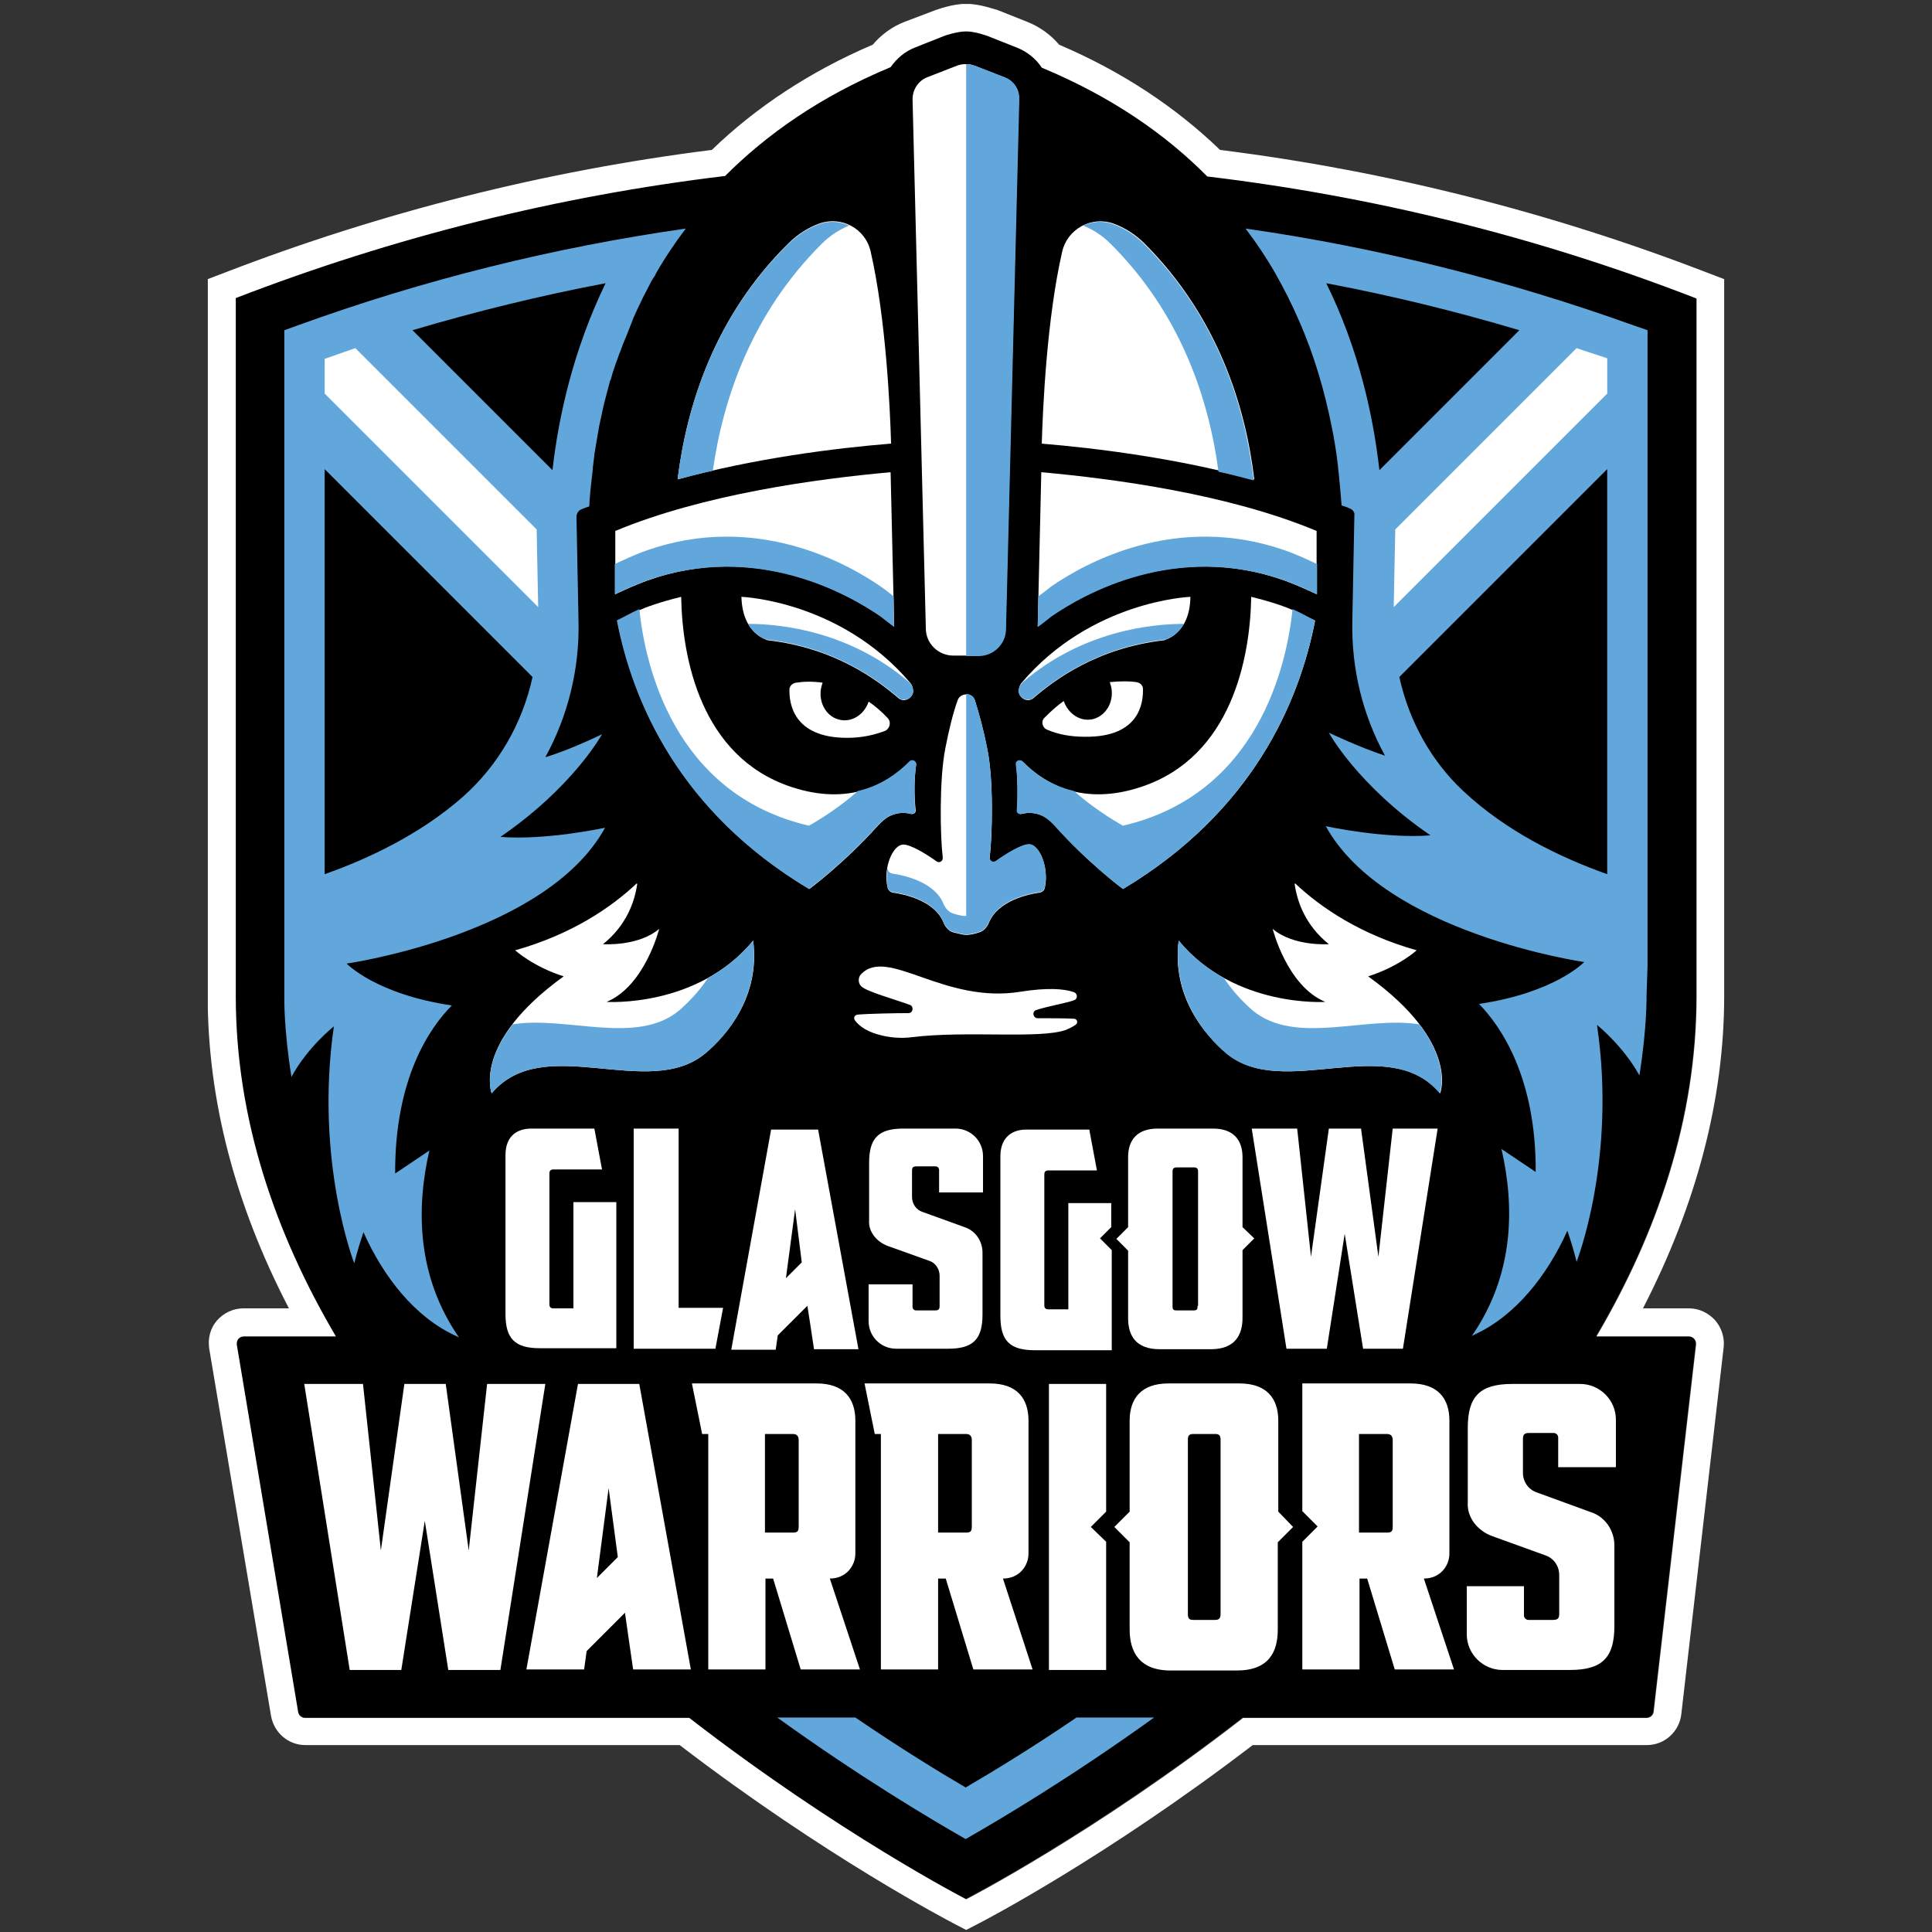 <svg width="329" height="329" viewBox="0 0 329 329" fill="none" xmlns="http://www.w3.org/2000/svg">
<rect x="0" y="0" width="329" height="329" fill="#333333" stroke="none"/>
<g clip-path="url(#clip0_3747_55307)">
<path d="M288.915 50.755C261.864 40.318 233.944 33.359 205.589 29.967C198.456 22.835 189.323 16.398 177.407 11.44C176.363 9.962 174.972 8.744 173.145 8.048L168.1 6.048C168.1 6.048 166.013 5.265 164.447 5.265C162.882 5.265 160.794 6.048 160.794 6.048L155.749 8.048C154.01 8.744 152.531 9.962 151.487 11.44C139.571 16.398 130.351 22.835 123.306 29.967C95.037 33.446 67.03 40.318 40.066 50.755V169.569C40.066 190.444 46.764 209.928 57.114 227.498H41.458C40.675 227.498 40.153 228.193 40.24 228.889L50.765 291.428C50.852 292.036 51.374 292.471 51.983 292.471H117.304C142.615 312.129 164.447 323.349 164.447 323.349C164.447 323.349 186.192 312.129 211.59 292.471H280.304C280.913 292.471 281.435 292.036 281.522 291.428L288.741 228.889C288.828 228.193 288.219 227.498 287.523 227.498H271.78C282.131 209.928 288.828 190.444 288.828 169.569V50.755H288.915Z" fill="black"/>
<path d="M103.295 170.612C109.819 167.915 112.254 158.174 112.254 158.174C108.688 161.218 102.687 160.783 102.687 160.783C106.688 157.565 108.079 153.564 108.514 150.519L108.427 150.432C103.991 154.607 97.294 159.13 87.726 161.827C87.726 161.827 90.77 164.61 95.989 166.263C80.333 177.57 83.725 186.181 83.725 186.181C92.597 175.656 110.341 187.486 120.083 179.397C123.823 176.265 129.476 169.655 128.259 160.174C118.778 171.655 103.295 170.612 103.295 170.612Z" fill="white"/>
<path d="M225.68 170.612C219.156 167.915 216.721 158.174 216.721 158.174C220.287 161.218 226.288 160.783 226.288 160.783C222.287 157.565 220.896 153.564 220.461 150.519L220.548 150.432C224.984 154.607 231.681 159.13 241.249 161.827C241.249 161.827 238.205 164.61 232.986 166.263C248.642 177.57 245.25 186.181 245.25 186.181C236.378 175.656 218.634 187.486 208.892 179.397C205.152 176.265 199.499 169.655 200.716 160.174C210.197 171.655 225.68 170.612 225.68 170.612Z" fill="white"/>
<path d="M151.743 75.54C151.569 69.538 150.873 54.23 148.264 42.835C147.394 38.921 143.306 36.747 139.566 38.051C137.653 38.747 135.826 39.878 134.26 41.444C121.648 53.882 116.951 69.103 115.386 81.628C128.433 78.062 142.088 76.323 151.743 75.54Z" fill="white"/>
<path d="M213.588 81.636C212.109 69.111 207.325 53.889 194.887 41.451C193.322 39.885 191.495 38.755 189.581 38.059C185.841 36.754 181.753 39.016 180.883 42.843C178.274 54.15 177.578 69.458 177.404 75.547C186.885 76.33 200.628 78.069 213.588 81.636Z" fill="white"/>
<path d="M156.008 130.249C156.095 129.64 155.312 129.293 154.877 129.727C151.137 133.555 144.614 137.295 134.698 133.989C119.303 128.858 116.171 111.984 115.997 101.633C108.604 103.46 107.213 104.851 105.125 105.721C107.821 119.551 115.737 138.164 137.829 151.385C137.829 151.385 143.831 146.949 149.572 140.513C150.093 139.991 150.615 139.469 151.224 139.121C152.442 138.425 153.834 138.251 155.138 138.599C155.573 138.686 156.008 138.425 155.921 137.904C155.66 135.381 155.66 132.685 156.008 130.249Z" fill="white"/>
<path d="M173.058 130.249C172.971 129.64 173.754 129.293 174.189 129.727C177.929 133.555 184.453 137.295 194.368 133.989C209.764 128.858 212.895 111.984 213.069 101.633C220.462 103.46 221.854 104.851 223.942 105.721C221.245 119.551 213.33 138.164 191.237 151.385C191.237 151.385 185.236 146.949 179.582 140.513C179.06 139.991 178.538 139.469 177.929 139.121C176.712 138.425 175.32 138.251 174.015 138.599C173.58 138.686 173.145 138.425 173.232 137.904C173.319 135.381 173.319 132.685 173.058 130.249Z" fill="white"/>
<path d="M150.009 104.939C150.791 105.548 151.487 106.157 152.27 106.679L151.661 80.411C139.136 81.542 119.827 84.151 104.779 90.414V101.199C104.953 101.112 105.127 101.025 105.301 100.938C106.084 100.59 107.911 99.721 110.259 98.851C128.786 92.24 144.355 101.025 150.009 104.939Z" fill="white"/>
<path d="M178.974 104.939C178.192 105.548 177.496 106.157 176.713 106.679L177.322 80.411C189.847 81.542 209.243 84.151 224.204 90.414V101.199C224.03 101.112 223.856 101.025 223.682 100.938C222.899 100.59 221.072 99.721 218.724 98.851C200.197 92.24 184.628 101.025 178.974 104.939Z" fill="white"/>
<path d="M175.238 143.821C173.933 143.821 171.15 145.56 169.584 146.691C169.062 147.039 168.454 146.604 168.541 145.995C168.975 142.429 169.236 132.774 168.106 127.468C167.497 124.337 166.714 121.467 166.018 119.292C165.844 118.684 165.235 118.249 164.54 118.249C163.844 118.249 163.235 118.684 163.061 119.292C162.278 121.467 161.582 124.337 160.973 127.468C159.93 132.774 160.104 142.429 160.538 145.995C160.625 146.604 160.017 147.039 159.495 146.691C157.929 145.56 155.146 143.821 153.841 143.821C152.014 143.821 150.362 147.822 151.145 151.127C151.232 151.562 151.58 151.91 152.014 151.997C153.841 152.258 159.234 153.301 160.712 157.216C161.06 157.998 161.669 158.607 162.365 158.781C163.148 158.955 164.018 159.216 164.54 159.216C165.061 159.216 166.018 159.042 166.714 158.781C167.41 158.607 168.019 157.998 168.367 157.216C169.845 153.388 175.151 152.258 177.065 151.997C177.499 151.91 177.847 151.649 177.934 151.127C178.63 147.822 177.065 143.821 175.238 143.821Z" fill="white"/>
<path d="M151.225 122.341C150.181 121.21 149.05 120.254 147.92 119.471C147.137 121.819 144.875 123.124 142.788 122.515C140.526 121.906 139.222 119.297 139.918 116.774C140.005 116.6 140.005 116.426 140.092 116.252C138.265 115.992 136.699 116.078 135.569 116.252C134.96 116.339 134.525 116.774 134.438 117.296C134.351 119.732 135.047 125.646 144.267 125.646C146.876 125.646 148.964 125.124 150.79 124.429C151.573 123.994 151.747 122.95 151.225 122.341Z" fill="white"/>
<path d="M194.629 117.288C194.629 116.679 194.107 116.244 193.499 116.157C192.368 115.983 190.802 115.983 188.976 116.157C189.063 116.331 189.063 116.505 189.15 116.679C189.845 119.202 188.541 121.724 186.279 122.42C184.105 123.029 181.93 121.637 181.147 119.376C180.017 120.158 178.973 121.115 177.842 122.246C177.233 122.855 177.494 123.899 178.277 124.246C180.104 125.029 182.191 125.464 184.801 125.464C194.02 125.551 194.716 119.723 194.629 117.288Z" fill="white"/>
<path d="M126.256 101.633C126.256 101.633 143.13 102.242 155.046 116.333C155.307 116.681 155.481 117.115 155.481 117.637C155.481 118.942 153.915 119.725 152.959 118.855C149.392 115.811 142.173 110.331 130.692 109.026C130.692 108.939 126.43 108.07 126.256 101.633Z" fill="white"/>
<path d="M202.714 101.633C202.714 101.633 185.84 102.242 173.924 116.333C173.663 116.681 173.489 117.115 173.489 117.637C173.489 118.942 175.055 119.725 176.012 118.855C179.578 115.811 186.797 110.331 198.278 109.026C198.278 108.939 202.627 108.07 202.714 101.633Z" fill="white"/>
<path d="M183.317 292.473C175.663 297.692 169.052 301.693 164.442 304.389C159.832 301.693 153.309 297.692 145.655 292.473H132.347C146.35 302.563 158.354 309.695 164.442 313.174C170.531 309.695 182.534 302.563 196.538 292.473H183.317Z" fill="#61A7DB"/>
<path d="M176.452 172.002C175.669 172.263 175.93 173.393 176.713 173.393C177.843 173.393 181.757 173.393 182.888 173.48C183.41 173.48 183.671 174.176 183.149 174.524C182.627 174.872 182.105 175.133 181.497 175.394C176.974 176.959 164.623 175.481 155.403 176.612C153.402 176.872 151.402 176.699 149.575 176.177C148.009 175.742 146.444 174.959 145.574 173.741C145.313 173.393 145.487 172.871 146.009 172.784C147.922 172.61 152.706 172.523 154.707 172.523C155.49 172.523 155.664 171.393 154.968 171.132C152.097 170.088 147.661 168.87 146.705 168.001C146.096 167.479 146.096 166.435 146.618 165.913C151.141 161.129 160.708 171.045 173.842 168.87C178.278 168.174 181.149 168.348 182.888 168.957C183.41 169.131 183.584 169.914 183.062 170.262C182.192 170.697 178.191 171.393 176.452 172.002Z" fill="white"/>
<path d="M86.079 196.708C86.079 193.925 87.558 192.185 90.515 192.185H101.214L102.518 199.143H94.255C93.733 199.143 93.559 199.404 93.559 199.839V222.106C93.559 222.541 93.733 222.802 94.255 222.802H97.647V204.71H104.954V229.586H91.907C87.645 229.586 86.079 227.934 86.079 223.759V196.708Z" fill="white"/>
<path d="M107.911 192.185H115.565V222.715H123.133L121.828 229.673H107.911V192.185Z" fill="white"/>
<path d="M237.164 192.185H244.818L238.903 229.673H232.119L228.988 210.103L225.943 229.673H219.072L213.157 192.185H220.898L223.247 214.017L226.291 192.185H231.771L234.728 214.017L237.164 192.185Z" fill="white"/>
<path d="M139.314 192.353H131.312L124.527 229.841H132.095L132.442 227.405L137.487 222.361L137.922 225.144L138.618 229.754H146.185L139.314 192.353ZM136.531 214.967L133.834 217.664L135.4 205.921L136.531 214.967Z" fill="white"/>
<path d="M167.398 203.144V196.882C167.398 194.272 165.311 192.185 162.702 192.185H159.918H153.83C149.568 192.185 148.002 193.838 148.002 198.013V207.667V207.754C147.828 209.755 149.307 211.494 151.22 212.19L158.266 214.713C159.309 215.061 160.005 216.104 160.005 217.235V222.367C160.005 222.976 159.831 223.15 159.222 223.15H156.004C155.656 223.15 155.395 222.889 155.395 222.541V221.149V218.714H147.915V224.976C147.915 227.586 150.003 229.673 152.612 229.673H155.395H161.484C165.746 229.673 167.311 228.021 167.311 223.846V214.104V214.017V213.321C167.311 211.32 166.094 209.581 164.267 208.972L157.048 206.363C156.004 206.015 155.308 204.971 155.308 203.84V199.404C155.308 198.795 155.482 198.621 156.091 198.621H159.309C159.657 198.621 159.918 198.882 159.918 199.23V203.057H167.398V203.144Z" fill="white"/>
<path d="M189.232 208.966V204.878H181.926V222.969H178.534C178.012 222.969 177.838 222.709 177.838 222.274V200.007C177.838 199.572 178.012 199.311 178.534 199.311H186.797L185.492 192.353H174.793C171.836 192.353 170.357 194.179 170.357 196.876V224.1C170.357 228.275 171.923 229.928 176.185 229.928H189.319V212.88L187.318 210.879L189.232 208.966Z" fill="white"/>
<path d="M211.588 208.972V197.056C211.588 194.098 210.023 192.185 206.544 192.185H197.15C193.671 192.185 192.105 194.098 192.105 197.056V208.972L190.104 210.973L192.105 212.973V224.454C192.105 227.325 193.323 229.76 197.498 229.76H206.196C210.371 229.76 211.588 227.238 211.588 224.454V212.886L213.589 210.886L211.588 208.972ZM203.934 222.367C203.934 222.976 203.847 223.15 203.238 223.15H200.368C199.759 223.15 199.672 222.976 199.672 222.367V199.491C199.672 199.056 199.846 198.795 200.368 198.795H203.325C203.847 198.795 204.021 199.056 204.021 199.491V222.367H203.934Z" fill="white"/>
<path d="M82.949 235.671H92.865L85.211 284.38H76.339L72.338 258.982L68.337 284.38H59.552L51.81 235.671H61.813L64.858 264.026L68.859 235.671H75.904L79.818 264.026L82.949 235.671Z" fill="white"/>
<path d="M108.861 235.671H98.424L89.639 284.293H99.467L99.902 281.161L106.426 274.638L106.948 278.291L107.817 284.293H117.646L108.861 235.671ZM105.208 265.157L101.642 268.723L103.642 253.415L105.208 265.157Z" fill="white"/>
<path d="M275.172 249.936V241.76C275.172 238.368 272.389 235.671 269.084 235.671H265.431H257.516C251.949 235.671 249.948 237.846 249.948 243.151V255.763V255.85C249.774 258.46 251.688 260.721 254.123 261.591L263.256 264.896C264.648 265.418 265.518 266.723 265.518 268.202V274.812C265.518 275.508 265.344 275.856 264.474 275.856H260.299C259.864 275.856 259.516 275.508 259.516 275.073V273.333V270.115H249.774V278.291C249.774 281.683 252.558 284.38 255.863 284.38H259.429H267.344C272.911 284.38 274.912 282.205 274.912 276.899V264.2V264.113V263.157C274.912 260.634 273.346 258.286 270.91 257.503L261.604 254.111C260.212 253.589 259.342 252.284 259.342 250.806V245.065C259.342 244.369 259.516 244.021 260.386 244.021H264.561C264.996 244.021 265.344 244.369 265.344 244.804V249.762V249.849H275.172V249.936Z" fill="white"/>
<path d="M141.311 268.811C144.094 268.811 145.66 266.636 145.66 264.549V241.934C145.66 238.107 143.659 235.585 139.049 235.585H129.22H120.61H117.826L119.566 244.196H120.61V284.293H130.351V268.811H131.656L136.353 284.293H146.442L141.311 268.811ZM136.005 259.939C136.005 260.722 135.831 260.983 135.048 260.983H130.264V244.196H135.048C135.744 244.196 136.005 244.631 136.005 245.239V259.939Z" fill="white"/>
<path d="M170.795 268.811C173.578 268.811 175.144 266.636 175.144 264.549V241.934C175.144 238.107 173.144 235.585 168.534 235.585H158.705H150.007H147.224L148.963 244.196H150.007V284.293H159.749V268.811H161.053L165.75 284.293H175.84L170.795 268.811ZM165.489 259.939C165.489 260.722 165.315 260.983 164.533 260.983H159.749V244.196H164.533C165.228 244.196 165.489 244.631 165.489 245.239V259.939Z" fill="white"/>
<path d="M188.366 257.416V235.671H178.624V284.38H188.366V262.548L185.756 260.025L188.366 257.416Z" fill="white"/>
<path d="M242.471 268.811C245.254 268.811 246.82 266.636 246.82 264.549V241.934C246.82 238.107 244.819 235.585 240.209 235.585H221.77V257.33L224.379 259.939L221.77 262.548V284.293H231.511V268.811H232.816L237.513 284.293H247.602L242.471 268.811ZM237.165 259.939C237.165 260.722 236.991 260.983 236.208 260.983H231.424V244.196H236.208C236.904 244.196 237.165 244.631 237.165 245.239V259.939Z" fill="white"/>
<path d="M217.679 257.417V241.934C217.679 238.107 215.679 235.585 211.069 235.585H198.979C194.369 235.585 192.368 238.107 192.368 241.934V257.417L189.759 260.026L192.368 262.635V277.509C192.368 281.162 193.934 284.467 199.327 284.467H210.634C216.114 284.467 217.592 281.249 217.592 277.509V262.635L220.202 260.026L217.679 257.417ZM207.851 274.813C207.851 275.508 207.677 275.856 206.894 275.856H203.241C202.458 275.856 202.284 275.595 202.284 274.813V245.152C202.284 244.544 202.458 244.196 203.154 244.196H206.981C207.677 244.196 207.851 244.544 207.851 245.152V274.813Z" fill="white"/>
<path d="M280.562 164.435V56.232L278.301 55.449C256.73 47.708 234.637 42.141 212.109 38.923C214.023 41.445 215.763 44.055 217.241 46.664C218.72 49.273 220.025 51.883 221.155 54.492C223.852 60.581 225.591 66.756 226.722 72.41C227.244 74.846 227.592 77.194 227.853 79.456V79.542C228.114 81.804 228.288 83.978 228.462 86.066C228.983 86.24 229.505 86.414 229.853 86.588C230.375 86.762 230.723 87.284 230.636 87.805L230.288 105.723C230.114 113.812 232.028 121.728 235.855 128.686C231.593 127.294 226.287 124.772 226.287 124.772C226.287 124.772 231.158 133.731 243.596 142.255C235.681 142.864 225.765 140.689 225.765 140.689C235.855 158.955 269.777 163.826 269.777 163.826C269.777 163.826 264.819 169.044 251.859 170.958C255.512 174.698 261.601 183.396 261.514 199.574L255.686 195.66C257.948 205.489 257.861 217.057 250.641 227.495C250.641 227.495 250.815 227.408 251.163 227.234C258.122 224.016 263.514 217.144 266.907 209.577C268.037 212.882 268.472 214.883 268.472 214.883C268.472 214.883 275.344 197.487 271.951 174.524C271.951 174.524 276.474 178.177 279.171 183.135C280.475 175.046 280.388 169.653 280.388 169.653L280.562 164.435ZM225.852 48.23C236.899 50.317 247.945 53.014 258.73 56.232L234.898 80.064C233.854 70.844 231.419 59.537 225.852 48.23ZM249.163 134.688C243.683 129.556 239.943 122.771 238.29 115.291L273.691 79.89V148.865C265.863 146.082 256.556 141.646 249.163 134.688Z" fill="#61A7DB"/>
<path d="M48.416 56.232V164.435V169.914C48.416 169.914 48.329 175.307 49.634 183.396C52.33 178.351 56.853 174.785 56.853 174.785C53.548 197.748 60.332 215.144 60.332 215.144C60.332 215.144 60.767 213.143 61.898 209.838C65.29 217.405 70.596 224.276 77.641 227.495C77.989 227.669 78.163 227.756 78.163 227.756C70.944 217.318 70.857 205.75 73.118 195.921L67.291 199.835C67.204 183.657 73.205 174.959 76.945 171.219C63.986 169.305 59.028 164.087 59.028 164.087C59.028 164.087 93.037 159.216 103.039 140.95C103.039 140.95 93.124 143.125 85.209 142.516C97.647 133.992 102.518 125.033 102.518 125.033C102.518 125.033 97.212 127.642 92.863 128.947C96.69 121.988 98.69 113.986 98.516 105.897L98.169 87.98C98.169 87.458 98.516 86.936 98.951 86.762C99.299 86.588 99.821 86.414 100.343 86.24C100.43 84.239 100.691 82.065 100.952 79.89C100.952 79.803 100.952 79.716 100.952 79.629C101.039 78.934 101.126 78.238 101.213 77.542V77.368C101.474 75.889 101.735 74.324 101.996 72.758C101.996 72.584 102.083 72.497 102.083 72.323C102.257 71.627 102.344 71.018 102.518 70.323C102.518 70.149 102.605 70.062 102.605 69.888C102.952 68.322 103.387 66.756 103.822 65.104C103.822 64.93 103.909 64.843 103.996 64.669C104.17 64.06 104.344 63.364 104.605 62.668C104.692 62.494 104.692 62.321 104.779 62.147C105.04 61.451 105.301 60.668 105.562 59.972L105.649 59.798C105.91 59.015 106.258 58.145 106.606 57.363C106.693 57.189 106.693 57.102 106.78 56.928C107.04 56.232 107.301 55.623 107.562 54.927C107.649 54.753 107.736 54.492 107.823 54.231C108.084 53.623 108.432 52.927 108.693 52.318C108.78 52.144 108.867 51.97 108.954 51.796C109.302 51.013 109.737 50.143 110.172 49.361C110.259 49.273 110.259 49.1 110.346 49.013C110.694 48.317 111.042 47.621 111.476 47.012C111.563 46.925 111.563 46.838 111.65 46.664C113.129 44.055 114.869 41.445 116.782 38.923C94.254 42.141 72.162 47.621 50.591 55.449L48.416 56.232ZM78.772 135.731C71.553 142.081 62.681 146.256 55.288 148.865V79.89L90.688 115.291C88.949 123.206 84.861 130.339 78.772 135.731ZM94.081 80.064L70.248 56.232C81.121 53.014 92.08 50.317 103.126 48.23C97.647 59.537 95.124 70.844 94.081 80.064Z" fill="#61A7DB"/>
<path d="M164.445 111.641H162.358C159.748 111.641 157.661 109.553 157.661 107.031L155.399 16.92C155.399 15.268 156.356 13.789 157.835 13.18L162.967 11.18C163.923 10.832 164.967 10.832 165.924 11.18L171.056 13.18C172.621 13.789 173.578 15.268 173.491 16.92L171.23 107.031C171.143 109.64 169.055 111.641 166.533 111.641H164.445Z" fill="white"/>
<path d="M164.533 5.35C166.098 5.35 168.186 6.133 168.186 6.133L173.231 8.134C174.97 8.829 176.449 10.047 177.406 11.526C189.322 16.484 198.542 22.92 205.587 30.052C233.943 33.445 261.863 40.316 288.914 50.84V169.655C288.914 190.53 282.216 210.013 271.866 227.583H287.609C288.305 227.583 288.914 228.192 288.827 228.975L281.607 291.513C281.52 292.122 280.999 292.557 280.39 292.557H211.676C186.365 312.214 164.533 323.435 164.533 323.435C164.533 323.435 142.788 312.214 117.39 292.557H51.981C51.372 292.557 50.85 292.122 50.764 291.513L40.326 228.975C40.239 228.192 40.761 227.583 41.544 227.583H57.2C46.849 210.013 40.152 190.53 40.152 169.655V50.754C67.203 40.316 95.123 33.358 123.478 29.965C130.611 22.833 139.744 16.397 151.66 11.439C152.704 9.96 154.095 8.742 155.922 8.047L160.967 6.046C160.793 6.133 162.88 5.35 164.533 5.35ZM164.533 0.653C162.184 0.653 159.662 1.61 159.14 1.784L154.095 3.698C152.008 4.48 150.094 5.872 148.616 7.612C138.004 12.135 128.784 18.223 121.217 25.529C92.862 29.096 64.941 36.141 38.325 46.405L35.368 47.535V50.754V169.568C35.368 187.225 39.978 205.055 49.198 222.799H41.457C39.717 222.799 38.065 223.582 36.934 224.887C35.803 226.191 35.368 227.931 35.629 229.671L46.154 292.209C46.675 295.079 49.111 297.167 51.981 297.167H115.737C140.613 316.215 161.402 327.001 162.358 327.523L164.533 328.653L166.707 327.523C167.577 327.088 188.452 316.215 213.328 297.167H280.477C283.434 297.167 285.956 294.905 286.304 291.948L293.524 229.41C293.698 227.757 293.176 226.104 292.045 224.8C290.914 223.582 289.349 222.799 287.609 222.799H279.781C288.914 205.055 293.611 187.225 293.611 169.568V50.754V47.535L290.653 46.405C264.037 36.141 236.204 29.096 207.762 25.529C200.194 18.223 190.975 12.135 180.363 7.612C178.884 5.872 177.058 4.567 174.883 3.698L169.839 1.697C169.404 1.61 166.881 0.653 164.533 0.653Z" fill="white"/>
<path d="M137.748 151.393C137.748 151.393 143.75 146.957 149.491 140.52C150.012 139.998 150.534 139.476 151.143 139.128C152.361 138.433 153.753 138.259 155.057 138.607C155.492 138.694 155.927 138.433 155.84 137.911C155.666 135.301 155.666 132.605 156.014 130.17C156.101 129.561 155.318 129.213 154.883 129.648C152.796 131.735 149.925 133.823 146.098 134.693C142.097 138.259 137.748 140.607 137.748 140.607C114.612 135.214 109.828 113.035 108.871 103.728C107.131 104.511 106.175 105.119 105.044 105.641C107.74 119.558 115.655 138.172 137.748 151.393Z" fill="#61A7DB"/>
<path d="M191.232 151.393C191.232 151.393 185.231 146.957 179.49 140.52C178.968 139.998 178.446 139.476 177.838 139.128C176.62 138.433 175.228 138.259 173.923 138.607C173.489 138.694 173.054 138.433 173.141 137.911C173.315 135.301 173.315 132.605 172.967 130.17C172.88 129.561 173.662 129.213 174.097 129.648C176.185 131.735 179.055 133.823 182.882 134.693C186.883 138.259 191.232 140.607 191.232 140.607C214.369 135.214 219.153 113.035 220.11 103.728C221.849 104.511 222.806 105.119 223.937 105.641C221.24 119.558 213.325 138.172 191.232 151.393Z" fill="#61A7DB"/>
<path d="M178.1 149.475V149.301C178.1 146.518 176.708 143.734 175.23 143.734C173.925 143.734 171.142 145.474 169.576 146.605C169.054 146.952 168.445 146.518 168.532 145.909C168.967 142.343 169.228 132.688 168.097 127.382C167.488 124.251 166.706 121.38 166.01 119.206C165.836 118.597 165.227 118.162 164.531 118.162V155.998C164.009 155.998 163.053 155.824 162.357 155.563C161.661 155.389 161.052 154.781 160.704 153.998C159.225 150.171 153.92 149.04 152.006 148.779C151.571 148.692 151.223 148.431 151.136 147.909V147.735C150.962 148.779 150.962 149.91 151.136 151.041C151.223 151.475 151.571 151.823 152.006 151.91C153.833 152.171 159.225 153.215 160.704 157.129C161.052 157.912 161.661 158.521 162.357 158.695C163.14 158.869 164.009 159.13 164.531 159.13C165.053 159.13 166.01 158.956 166.706 158.695C167.402 158.521 168.01 157.912 168.358 157.129C169.837 153.302 175.143 152.171 177.056 151.91C177.491 151.823 177.839 151.562 177.926 151.041C178.013 150.78 178.013 150.519 178.013 150.258V150.084C178.1 149.91 178.1 149.736 178.1 149.475Z" fill="#61A7DB"/>
<path d="M155.489 117.373C155.402 116.851 155.141 116.503 154.793 116.155C144.616 107.457 132.961 106.24 127.395 106.24C128.699 108.588 130.7 108.936 130.7 108.936C142.094 110.241 149.4 115.72 152.967 118.765C153.054 118.852 153.227 118.939 153.314 119.026C153.401 119.112 153.575 119.112 153.749 119.112C153.923 119.112 154.01 119.112 154.184 119.112C154.271 119.112 154.445 119.026 154.532 119.026H154.619C154.706 118.939 154.793 118.939 154.88 118.852L154.967 118.765C155.054 118.678 155.141 118.591 155.228 118.504L155.315 118.417C155.402 118.33 155.402 118.156 155.489 118.069C155.489 117.895 155.576 117.808 155.576 117.634C155.489 117.547 155.489 117.46 155.489 117.373Z" fill="#61A7DB"/>
<path d="M173.494 117.373C173.581 116.851 173.842 116.503 174.19 116.155C184.367 107.457 196.022 106.24 201.589 106.24C200.284 108.588 198.283 108.936 198.283 108.936C186.889 110.241 179.583 115.72 176.017 118.765C175.93 118.852 175.756 118.939 175.669 119.026C175.582 119.112 175.408 119.112 175.234 119.112C175.06 119.112 174.973 119.112 174.799 119.112C174.712 119.112 174.538 119.026 174.451 119.026H174.364C174.277 118.939 174.19 118.939 174.103 118.852L174.016 118.765C173.929 118.678 173.842 118.591 173.755 118.504L173.668 118.417C173.581 118.33 173.581 118.156 173.494 118.069C173.494 117.895 173.407 117.808 173.407 117.634C173.494 117.547 173.494 117.46 173.494 117.373Z" fill="#61A7DB"/>
<path d="M140.001 41.451C141.393 40.06 142.958 39.103 144.611 38.407C143.045 37.711 141.306 37.537 139.566 38.146C137.653 38.842 135.826 39.973 134.26 41.538C121.648 53.889 116.951 69.111 115.386 81.636C117.386 81.114 119.387 80.592 121.387 80.157C123.127 67.893 127.998 53.368 140.001 41.451Z" fill="#61A7DB"/>
<path d="M189.061 41.451C187.669 40.06 186.104 39.103 184.451 38.407C186.017 37.711 187.756 37.537 189.496 38.146C191.41 38.842 193.236 39.973 194.802 41.538C207.327 53.976 212.024 69.198 213.502 81.81C211.502 81.288 209.501 80.766 207.501 80.331C205.848 67.893 201.064 53.368 189.061 41.451Z" fill="#61A7DB"/>
<path d="M150.004 99.897C144.35 95.983 128.781 87.198 110.167 93.722C107.732 94.592 105.992 95.462 105.209 95.809C105.035 95.896 104.861 95.983 104.688 96.07V101.202C104.861 101.115 105.035 101.028 105.209 100.941C105.992 100.593 107.819 99.724 110.167 98.854C128.781 92.33 144.35 101.115 150.004 105.029C150.787 105.638 151.483 106.16 152.265 106.769L152.178 101.55C151.483 101.028 150.787 100.419 150.004 99.897Z" fill="#61A7DB"/>
<path d="M178.974 99.897C184.628 95.983 200.197 87.198 218.811 93.722C221.246 94.592 222.986 95.462 223.769 95.809C223.943 95.896 224.117 95.983 224.291 96.07V101.202C224.117 101.115 223.943 101.028 223.769 100.941C222.986 100.593 221.159 99.724 218.811 98.854C200.197 92.33 184.628 101.115 178.974 105.029C178.192 105.638 177.496 106.247 176.713 106.769L176.8 101.55C177.583 101.028 178.279 100.419 178.974 99.897Z" fill="#61A7DB"/>
<path d="M171.141 13.18L166.009 11.18C165.487 11.006 165.052 10.919 164.53 10.919V111.728H166.618C169.227 111.728 171.315 109.64 171.315 107.118L173.576 17.007C173.663 15.268 172.706 13.789 171.141 13.18Z" fill="#61A7DB"/>
<path d="M128.256 160.169C125.908 163.039 123.211 165.04 120.515 166.605C118.949 168.954 117.123 170.78 115.644 172.085C108.338 178.087 96.509 172.955 87.289 174.434C81.896 181.479 83.723 186.176 83.723 186.176C92.595 175.651 110.338 187.481 120.08 179.391C123.82 176.347 129.387 169.65 128.256 160.169Z" fill="#61A7DB"/>
<path d="M200.715 160.169C203.064 163.039 205.76 165.04 208.456 166.605C210.022 168.954 211.849 170.78 213.327 172.085C220.634 178.087 232.463 172.955 241.683 174.434C247.075 181.479 245.162 186.176 245.162 186.176C236.29 175.651 218.546 187.481 208.804 179.391C205.238 176.347 199.585 169.65 200.715 160.169Z" fill="#61A7DB"/>
<path d="M60.508 59.281L91.386 90.158L91.647 103.379L55.289 67.022V61.107C57.029 60.498 58.768 59.889 60.508 59.281Z" fill="white"/>
<path d="M273.695 67.022L237.338 103.379L237.599 90.158L268.477 59.281C270.216 59.889 271.956 60.411 273.695 61.02V67.022Z" fill="white"/>
</g>
<defs>
<clipPath id="clip0_3747_55307">
<rect width="258.242" height="328" fill="white" transform="translate(35.389 0.679)"/>
</clipPath>
</defs>
</svg>
